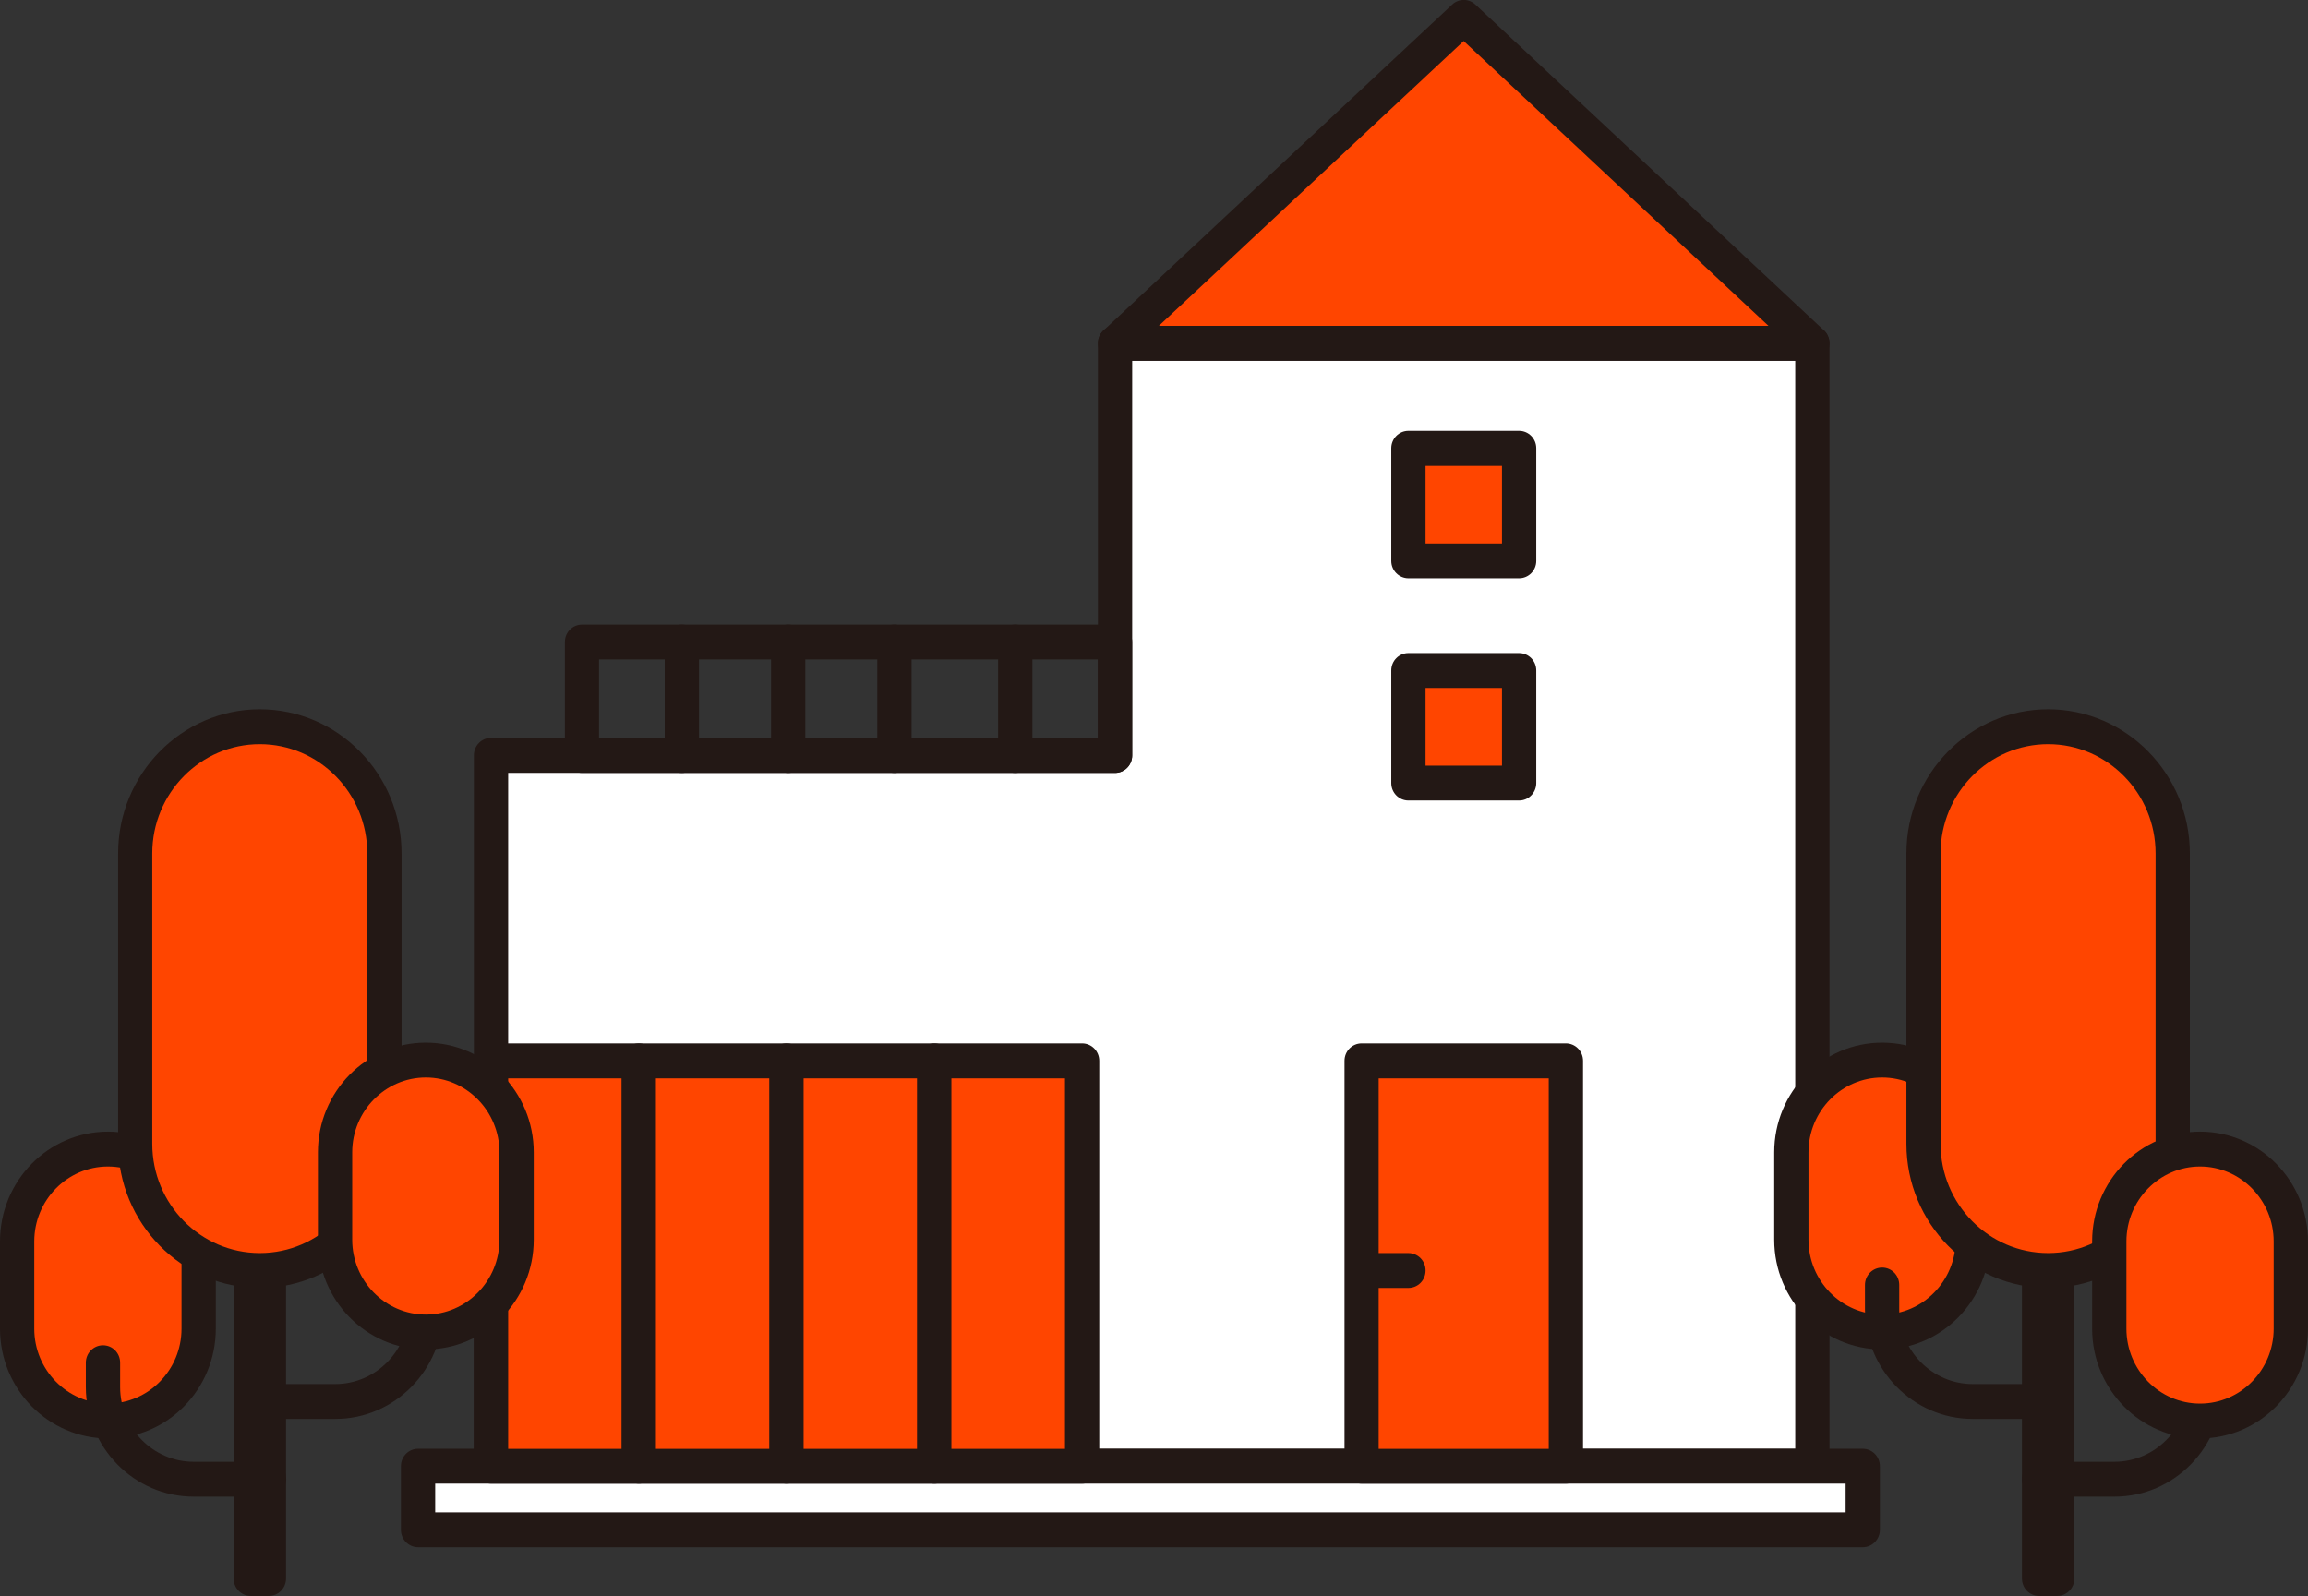 <svg width="107" height="74" viewBox="0 0 107 74" fill="none" xmlns="http://www.w3.org/2000/svg">
<rect x="0" y="0" width="107" height="74" fill="#333333" stroke="none"/>
<g clip-path="url(#clip0_158_17893)">
<path d="M51.697 15.917V35.028H22.766V67.989H44.819H84.024V15.917H51.697Z" fill="white"/>
<path d="M84.022 68.791H22.763C22.327 68.791 21.969 68.432 21.969 67.983V35.022C21.969 34.578 22.321 34.213 22.763 34.213H50.9V15.917C50.9 15.473 51.252 15.108 51.694 15.108H84.022C84.459 15.108 84.817 15.467 84.817 15.917V67.988C84.817 68.432 84.464 68.797 84.022 68.797V68.791ZM23.558 67.18H83.228V16.725H52.489V35.027C52.489 35.471 52.136 35.836 51.694 35.836H23.558V67.18Z" fill="#231815"/>
<path d="M86.357 67.988H19.379V70.937H86.357V67.988Z" fill="white"/>
<path d="M86.358 71.74H19.381C18.944 71.74 18.586 71.381 18.586 70.931V67.983C18.586 67.539 18.939 67.174 19.381 67.174H86.358C86.795 67.174 87.153 67.533 87.153 67.983V70.931C87.153 71.376 86.8 71.74 86.358 71.74ZM20.175 70.123H85.564V68.791H20.175V70.123Z" fill="#231815"/>
<path d="M29.615 49.191H22.766V67.988H29.615V49.191Z" fill="#FF4500"/>
<path d="M29.613 68.791H22.763C22.327 68.791 21.969 68.433 21.969 67.983V49.185C21.969 48.741 22.321 48.377 22.763 48.377H29.613C30.049 48.377 30.407 48.736 30.407 49.185V67.983C30.407 68.427 30.055 68.791 29.613 68.791ZM23.558 67.18H28.824V49.999H23.558V67.18Z" fill="#231815"/>
<path d="M36.463 49.191H29.613V67.988H36.463V49.191Z" fill="#FF4500"/>
<path d="M36.468 68.791H29.619C29.182 68.791 28.824 68.433 28.824 67.983V49.185C28.824 48.741 29.177 48.377 29.619 48.377H36.468C36.905 48.377 37.263 48.736 37.263 49.185V67.983C37.263 68.427 36.91 68.791 36.468 68.791ZM30.408 67.18H35.674V49.999H30.408V67.18Z" fill="#231815"/>
<path d="M43.318 49.191H36.469V67.989H43.318V49.191Z" fill="#FF4500"/>
<path d="M43.316 68.791H36.467C36.03 68.791 35.672 68.433 35.672 67.983V49.185C35.672 48.741 36.024 48.377 36.467 48.377H43.316C43.752 48.377 44.111 48.736 44.111 49.185V67.983C44.111 68.427 43.758 68.791 43.316 68.791ZM37.255 67.18H42.521V49.999H37.255V67.18Z" fill="#231815"/>
<path d="M50.166 49.191H43.316V67.988H50.166V49.191Z" fill="#FF4500"/>
<path d="M50.167 68.791H43.318C42.882 68.791 42.523 68.433 42.523 67.983V49.185C42.523 48.741 42.876 48.377 43.318 48.377H50.167C50.604 48.377 50.962 48.736 50.962 49.185V67.983C50.962 68.427 50.61 68.791 50.167 68.791ZM44.107 67.18H49.373V49.999H44.107V67.18Z" fill="#231815"/>
<path d="M72.589 49.191H63.121V67.988H72.589V49.191Z" fill="#FF4500"/>
<path d="M72.595 68.791H63.127C62.69 68.791 62.332 68.433 62.332 67.983V49.185C62.332 48.741 62.685 48.377 63.127 48.377H72.595C73.031 48.377 73.39 48.736 73.39 49.185V67.983C73.39 68.427 73.037 68.791 72.595 68.791ZM63.916 67.18H71.8V49.999H63.916V67.18Z" fill="#231815"/>
<path d="M51.694 35.836H26.982C26.546 35.836 26.188 35.477 26.188 35.028V29.767C26.188 29.323 26.54 28.959 26.982 28.959H51.694C52.13 28.959 52.488 29.318 52.488 29.767V35.028C52.488 35.471 52.136 35.836 51.694 35.836ZM27.771 34.219H50.899V30.576H27.771V34.219Z" fill="#231815"/>
<path d="M31.611 35.836C31.174 35.836 30.816 35.477 30.816 35.028V29.767C30.816 29.323 31.169 28.959 31.611 28.959C32.053 28.959 32.406 29.318 32.406 29.767V35.028C32.406 35.471 32.053 35.836 31.611 35.836Z" fill="#231815"/>
<path d="M36.541 35.836C36.104 35.836 35.746 35.477 35.746 35.028V29.767C35.746 29.323 36.099 28.959 36.541 28.959C36.983 28.959 37.335 29.318 37.335 29.767V35.028C37.335 35.471 36.983 35.836 36.541 35.836Z" fill="#231815"/>
<path d="M41.467 35.836C41.03 35.836 40.672 35.477 40.672 35.028V29.767C40.672 29.323 41.024 28.959 41.467 28.959C41.909 28.959 42.261 29.318 42.261 29.767V35.028C42.261 35.471 41.909 35.836 41.467 35.836Z" fill="#231815"/>
<path d="M47.068 35.836C46.632 35.836 46.273 35.477 46.273 35.028V29.767C46.273 29.323 46.626 28.959 47.068 28.959C47.51 28.959 47.863 29.318 47.863 29.767V35.028C47.863 35.471 47.51 35.836 47.068 35.836Z" fill="#231815"/>
<path d="M70.424 31.088H65.293V36.308H70.424V31.088Z" fill="#FF4500"/>
<path d="M70.426 37.117H65.295C64.858 37.117 64.5 36.758 64.5 36.308V31.088C64.5 30.644 64.853 30.28 65.295 30.28H70.426C70.863 30.28 71.221 30.638 71.221 31.088V36.308C71.221 36.752 70.868 37.117 70.426 37.117ZM66.089 35.5H69.632V31.896H66.089V35.5Z" fill="#231815"/>
<path d="M70.424 20.79H65.293V26.01H70.424V20.79Z" fill="#FF4500"/>
<path d="M70.426 26.813H65.295C64.858 26.813 64.5 26.454 64.5 26.005V20.784C64.5 20.34 64.853 19.976 65.295 19.976H70.426C70.863 19.976 71.221 20.335 71.221 20.784V26.005C71.221 26.449 70.868 26.813 70.426 26.813ZM66.089 25.202H69.632V21.599H66.089V25.202Z" fill="#231815"/>
<path d="M51.695 15.917L67.856 0.808L84.023 15.917H51.695Z" fill="#FF4500"/>
<path d="M84.023 16.725H51.695C51.37 16.725 51.074 16.52 50.956 16.213C50.839 15.905 50.917 15.553 51.158 15.325L67.324 0.211C67.626 -0.074 68.097 -0.074 68.399 0.211L84.56 15.319C84.8 15.547 84.879 15.894 84.761 16.207C84.644 16.515 84.347 16.72 84.023 16.72V16.725ZM53.732 15.108H81.986L67.856 1.901L53.726 15.108H53.732Z" fill="#231815"/>
<path d="M87.259 49.151C89.581 49.151 91.467 51.07 91.467 53.432V57.48C91.467 59.842 89.581 61.761 87.259 61.761C84.937 61.761 83.051 59.842 83.051 57.48V53.432C83.051 51.07 84.937 49.151 87.259 49.151Z" fill="#FF4500"/>
<path d="M87.257 62.569C84.498 62.569 82.254 60.286 82.254 57.48V53.432C82.254 50.626 84.498 48.343 87.257 48.343C90.016 48.343 92.259 50.626 92.259 53.432V57.48C92.259 60.286 90.016 62.569 87.257 62.569ZM87.257 49.959C85.376 49.959 83.843 51.519 83.843 53.432V57.48C83.843 59.392 85.376 60.952 87.257 60.952C89.137 60.952 90.67 59.392 90.67 57.48V53.432C90.67 51.519 89.137 49.959 87.257 49.959Z" fill="#231815"/>
<path d="M95.372 55.971H94.533C94.094 55.971 93.738 56.333 93.738 56.78V73.192C93.738 73.638 94.094 74 94.533 74H95.372C95.811 74 96.167 73.638 96.167 73.192V56.78C96.167 56.333 95.811 55.971 95.372 55.971Z" fill="#231815"/>
<path d="M94.95 65.791H91.458C88.705 65.791 86.461 63.508 86.461 60.708V59.58C86.461 59.136 86.814 58.772 87.256 58.772C87.698 58.772 88.05 59.131 88.05 59.58V60.708C88.05 62.62 89.578 64.174 91.464 64.174H94.956C95.392 64.174 95.75 64.533 95.75 64.983C95.75 65.433 95.398 65.791 94.956 65.791H94.95Z" fill="#231815"/>
<path d="M98.025 69.395H94.533C94.096 69.395 93.738 69.036 93.738 68.586C93.738 68.136 94.091 67.778 94.533 67.778H98.025C99.905 67.778 101.438 66.224 101.438 64.311V63.184C101.438 62.74 101.791 62.376 102.233 62.376C102.675 62.376 103.028 62.734 103.028 63.184V64.311C103.028 67.112 100.784 69.395 98.03 69.395H98.025Z" fill="#231815"/>
<path d="M100.726 39.576C100.726 36.331 98.14 33.701 94.951 33.701C91.761 33.701 89.176 36.331 89.176 39.576V53.039C89.176 56.284 91.761 58.914 94.951 58.914C98.14 58.914 100.726 56.284 100.726 53.039V39.576Z" fill="#FF4500"/>
<path d="M94.952 59.717C91.332 59.717 88.383 56.717 88.383 53.034V39.571C88.383 35.887 91.332 32.887 94.952 32.887C98.573 32.887 101.522 35.887 101.522 39.571V53.034C101.522 56.717 98.573 59.717 94.952 59.717ZM94.952 34.504C92.205 34.504 89.966 36.775 89.966 39.571V53.034C89.966 55.829 92.205 58.1 94.952 58.1C97.7 58.1 99.933 55.829 99.933 53.034V39.571C99.933 36.775 97.695 34.504 94.952 34.504Z" fill="#231815"/>
<path d="M101.997 65.888C99.675 65.888 97.789 63.969 97.789 61.607V57.559C97.789 55.197 99.675 53.278 101.997 53.278C104.32 53.278 106.205 55.197 106.205 57.559V61.607C106.205 63.969 104.32 65.888 101.997 65.888Z" fill="#FF4500"/>
<path d="M101.995 66.696C99.236 66.696 96.992 64.414 96.992 61.607V57.559C96.992 54.753 99.236 52.47 101.995 52.47C104.754 52.47 106.998 54.753 106.998 57.559V61.607C106.998 64.414 104.754 66.696 101.995 66.696ZM101.995 54.087C100.115 54.087 98.581 55.647 98.581 57.559V61.607C98.581 63.52 100.115 65.08 101.995 65.08C103.875 65.08 105.408 63.52 105.408 61.607V57.559C105.408 55.647 103.875 54.087 101.995 54.087Z" fill="#231815"/>
<path d="M5.005 65.888C7.327 65.888 9.213 63.969 9.213 61.607V57.559C9.213 55.197 7.327 53.278 5.005 53.278C2.683 53.278 0.797 55.197 0.797 57.559V61.607C0.797 63.969 2.683 65.888 5.005 65.888Z" fill="#FF4500"/>
<path d="M5.003 66.696C2.244 66.696 0 64.413 0 61.607V57.559C0 54.753 2.244 52.47 5.003 52.47C7.762 52.47 10.005 54.753 10.005 57.559V61.607C10.005 64.413 7.762 66.696 5.003 66.696ZM5.003 54.087C3.123 54.087 1.589 55.647 1.589 57.559V61.607C1.589 63.52 3.123 65.079 5.003 65.079C6.883 65.079 8.416 63.52 8.416 61.607V57.559C8.416 55.647 6.883 54.087 5.003 54.087Z" fill="#231815"/>
<path d="M12.466 55.971H11.627C11.188 55.971 10.832 56.333 10.832 56.78V73.192C10.832 73.638 11.188 74 11.627 74H12.466C12.905 74 13.261 73.638 13.261 73.192V56.78C13.261 56.333 12.905 55.971 12.466 55.971Z" fill="#231815"/>
<path d="M15.54 65.791H12.049C11.612 65.791 11.254 65.433 11.254 64.983C11.254 64.533 11.607 64.174 12.049 64.174H15.54C17.421 64.174 18.954 62.62 18.954 60.708V59.58C18.954 59.136 19.306 58.772 19.748 58.772C20.191 58.772 20.543 59.131 20.543 59.58V60.708C20.543 63.508 18.299 65.791 15.546 65.791H15.54Z" fill="#231815"/>
<path d="M12.47 69.395H8.978C6.224 69.395 3.98 67.112 3.98 64.311V63.184C3.98 62.74 4.333 62.376 4.775 62.376C5.217 62.376 5.57 62.734 5.57 63.184V64.311C5.57 66.224 7.097 67.778 8.983 67.778H12.475C12.912 67.778 13.27 68.136 13.27 68.586C13.27 69.036 12.917 69.395 12.475 69.395H12.47Z" fill="#231815"/>
<path d="M12.048 58.914C15.238 58.914 17.823 56.284 17.823 53.039V39.576C17.823 36.331 15.238 33.701 12.048 33.701C8.859 33.701 6.273 36.331 6.273 39.576V53.039C6.273 56.284 8.859 58.914 12.048 58.914Z" fill="#FF4500"/>
<path d="M12.046 59.717C8.426 59.717 5.477 56.717 5.477 53.034V39.571C5.477 35.887 8.426 32.887 12.046 32.887C15.667 32.887 18.616 35.887 18.616 39.571V53.034C18.616 56.717 15.667 59.717 12.046 59.717ZM12.046 34.504C9.299 34.504 7.06 36.775 7.06 39.571V53.034C7.06 55.829 9.299 58.1 12.046 58.1C14.794 58.1 17.027 55.829 17.027 53.034V39.571C17.027 36.775 14.788 34.504 12.046 34.504Z" fill="#231815"/>
<path d="M19.743 61.761C22.066 61.761 23.951 59.842 23.951 57.48V53.432C23.951 51.07 22.066 49.151 19.743 49.151C17.421 49.151 15.535 51.07 15.535 53.432V57.48C15.535 59.842 17.421 61.761 19.743 61.761Z" fill="#FF4500"/>
<path d="M19.741 62.569C16.982 62.569 14.738 60.286 14.738 57.48V53.432C14.738 50.626 16.982 48.343 19.741 48.343C22.5 48.343 24.744 50.626 24.744 53.432V57.48C24.744 60.286 22.5 62.569 19.741 62.569ZM19.741 49.959C17.861 49.959 16.328 51.519 16.328 53.432V57.48C16.328 59.392 17.861 60.952 19.741 60.952C21.621 60.952 23.155 59.392 23.155 57.48V53.432C23.155 51.519 21.621 49.959 19.741 49.959Z" fill="#231815"/>
<path d="M65.295 59.717H63.896C63.46 59.717 63.102 59.358 63.102 58.908C63.102 58.459 63.454 58.1 63.896 58.1H65.295C65.732 58.1 66.09 58.459 66.09 58.908C66.09 59.358 65.737 59.717 65.295 59.717Z" fill="#231815"/>
</g>
<defs>
<clipPath id="clip0_158_17893">
<rect width="107" height="74" fill="white"/>
</clipPath>
</defs>
</svg>
